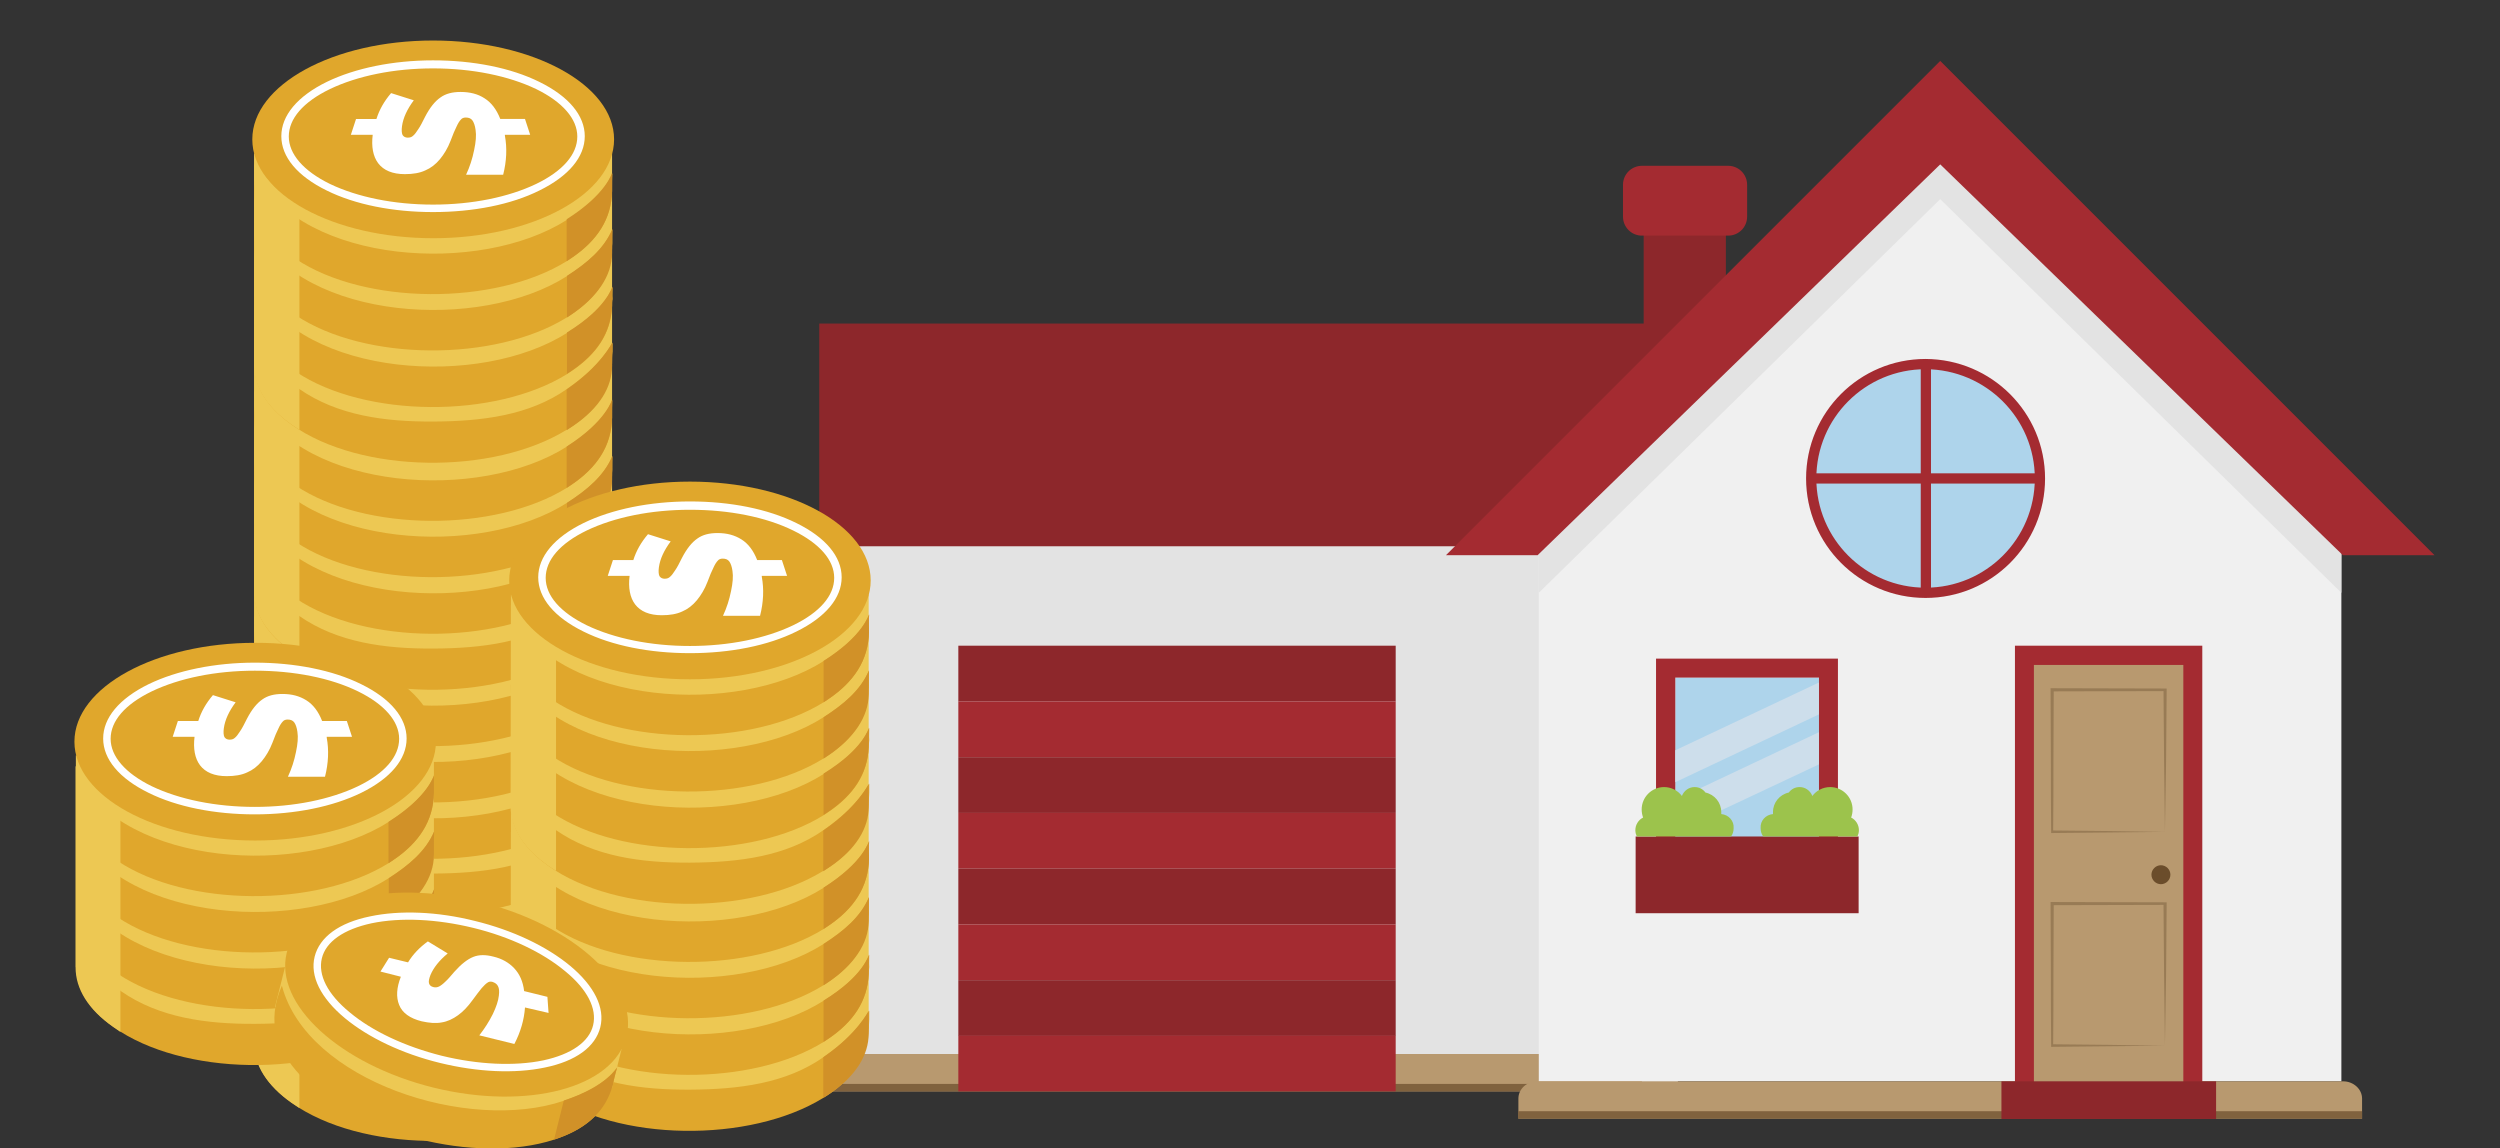 <?xml version="1.0" encoding="utf-8"?>
<!-- Generator: Adobe Illustrator 22.1.0, SVG Export Plug-In . SVG Version: 6.00 Build 0)  -->
<svg version="1.1" xmlns="http://www.w3.org/2000/svg" xmlns:xlink="http://www.w3.org/1999/xlink" x="0px" y="0px"
	 viewBox="0 0 870 399.6" style="enable-background:new 0 0 870 399.6;" xml:space="preserve">
<rect x="0" y="0" width="870" height="399.6" fill="#333333" stroke="none"/>
<style type="text/css">
	.st0{fill:#E3E3E3;}
	.st1{fill:#8D272B;}
	.st2{fill:#B8996F;}
	.st3{fill:#80623E;}
	.st4{fill:#A42B31;}
	.st5{fill:#F0F0F0;}
	.st6{fill:#AED4EB;stroke:#A42B31;stroke-width:3.563;stroke-miterlimit:10;}
	.st7{fill:none;stroke:#A42B31;stroke-width:3.563;stroke-miterlimit:10;}
	.st8{fill:#AED4EB;}
	.st9{fill:#CDDEEB;}
	.st10{fill:#9CC34C;}
	.st11{fill:#987B55;}
	.st12{fill:#6B4D2B;}
	.st13{fill:#EDC853;}
	.st14{fill:#E0A72C;}
	.st15{fill:#D19128;}
	.st16{fill:#FFFFFF;}
</style>
<g id="Capa_3">
	<g>
		<rect x="285.1" y="188" class="st0" width="298.8" height="189.8"/>
		<rect x="285.1" y="112.6" class="st1" width="313.2" height="77.5"/>
		<path class="st2" d="M277.8,379.8v-7c0-3.3,3-6,6.6-6h280.4c3.7,0,6.6,2.7,6.6,6v7H277.8z"/>
		<rect x="277.8" y="377.2" class="st3" width="293.7" height="2.6"/>
		<rect x="333.5" y="224.7" class="st1" width="152.2" height="19.4"/>
		<rect x="333.5" y="244.1" class="st4" width="152.2" height="19.4"/>
		<rect x="333.5" y="263.5" class="st1" width="152.2" height="19.4"/>
		<rect x="333.5" y="282.9" class="st4" width="152.2" height="19.4"/>
		<rect x="333.5" y="302.3" class="st1" width="152.2" height="19.4"/>
		<rect x="333.5" y="321.7" class="st4" width="152.2" height="19.4"/>
		<rect x="333.5" y="341.1" class="st1" width="152.2" height="19.4"/>
		<rect x="333.5" y="360.4" class="st4" width="152.2" height="19.4"/>
		<rect x="572" y="76.5" class="st1" width="28.6" height="50.3"/>
		<polygon class="st5" points="814.8,190.4 675.2,53.8 535.5,190.4 535.5,376.3 814.8,376.3 		"/>
		<polygon class="st0" points="814.8,206.3 814.8,190.4 675.2,53.8 535.5,190.4 535.5,206.3 675.2,69.3 		"/>
		<path class="st2" d="M822,389.3v-7c0-3.3-3-6-6.6-6H535c-3.7,0-6.6,2.7-6.6,6v7H822z"/>
		<rect x="528.3" y="386.7" class="st3" width="293.7" height="2.6"/>
		<path class="st6" d="M709.9,166.5c0,22-17.8,39.8-39.8,39.8c-22,0-39.8-17.8-39.8-39.8s17.8-39.8,39.8-39.8
			C692.1,126.8,709.9,144.6,709.9,166.5z"/>
		<line class="st7" x1="670.2" y1="126.8" x2="670.2" y2="206.3"/>
		<line class="st7" x1="709.9" y1="166.5" x2="630.4" y2="166.5"/>
		<g>
			<rect x="583" y="235.8" class="st8" width="50" height="68.6"/>
			<path class="st4" d="M576.3,229.2v81.9h63.3v-81.9H576.3z M633,304.4h-50v-68.6h50V304.4z"/>
		</g>
		<polygon class="st9" points="633,237.5 583,261.1 583,272.2 633,248.6 		"/>
		<polygon class="st9" points="633,254.8 583,278.4 583,289.5 633,266 		"/>
		<rect x="569.2" y="291.1" class="st1" width="77.6" height="26.7"/>
		<path class="st10" d="M599,283.3c0-0.2,0-0.5,0-0.7c0-3.3-2.3-6.1-5.5-6.8c-0.9-1.2-2.2-1.9-3.8-1.9c-2,0-3.7,1.3-4.4,3.1
			c-1.4-1.9-3.7-3.1-6.2-3.1c-4.3,0-7.8,3.5-7.8,7.8c0,1,0.2,2,0.5,2.8c-1.6,0.8-2.7,2.5-2.7,4.4c0,0.8,0.2,1.5,0.5,2.2h5.5h3.2h0.3
			h5.6h0.9h0.6h3.7h0.1h4.8h2.8h5.3c0.6-0.8,0.9-1.8,0.9-2.9C603.5,285.6,601.5,283.5,599,283.3z"/>
		<path class="st10" d="M617,283.3c0-0.2,0-0.5,0-0.7c0-3.3,2.3-6.1,5.5-6.8c0.9-1.2,2.2-1.9,3.8-1.9c2,0,3.7,1.3,4.4,3.1
			c1.4-1.9,3.7-3.1,6.2-3.1c4.3,0,7.8,3.5,7.8,7.8c0,1-0.2,2-0.5,2.8c1.6,0.8,2.7,2.5,2.7,4.4c0,0.8-0.2,1.5-0.5,2.2h-5.5h-3.2h-0.3
			h-5.6h-0.9h-0.6h-3.7h-0.1h-4.8h-2.8h-5.3c-0.6-0.8-0.9-1.8-0.9-2.9C612.5,285.6,614.5,283.5,617,283.3z"/>
		<rect x="704.5" y="228.2" class="st2" width="58.6" height="148.2"/>
		<polygon class="st4" points="701.2,224.7 701.2,379.6 707.8,379.6 707.8,372.9 707.8,372.9 707.8,231.4 759.8,231.4 759.8,372.9 
			759.8,372.9 759.8,379.6 766.4,379.6 766.4,224.7 		"/>
		<rect x="696.5" y="376.3" class="st1" width="74.7" height="13.1"/>
		<g>
			<path class="st11" d="M753.4,289.5l-19.5,0.2l-19.7,0.2l-0.4,0l0-0.4c-0.1-8.2-0.1-16.5-0.1-24.7l-0.1-24.7l0-0.6l0.6,0l39.3,0.1
				l0.5,0l0,0.5l-0.2,24.9L753.4,289.5z M753.4,289.5l-0.3-24.9l-0.2-24.6l0.5,0.5l-39.3,0.1l0.6-0.6l-0.1,24.7
				c0,8.2,0,16.5-0.1,24.7l-0.4-0.4l19.5,0.2L753.4,289.5z"/>
		</g>
		<g>
			<path class="st11" d="M753.4,363.9l-19.5,0.2l-19.7,0.2l-0.4,0l0-0.4c-0.1-8.2-0.1-16.5-0.1-24.7l-0.1-24.7l0-0.6l0.6,0l39.3,0.1
				l0.5,0l0,0.5l-0.2,24.9L753.4,363.9z M753.4,363.9l-0.3-24.9l-0.2-24.6l0.5,0.5l-39.3,0.1l0.6-0.6l-0.1,24.7
				c0,8.2,0,16.5-0.1,24.7l-0.4-0.4l19.5,0.2L753.4,363.9z"/>
		</g>
		<path class="st12" d="M755.3,304.4c0,1.8-1.5,3.3-3.3,3.3s-3.3-1.5-3.3-3.3c0-1.8,1.5-3.3,3.3-3.3S755.3,302.6,755.3,304.4z"/>
		<polygon class="st4" points="675.2,21.2 503.2,193.2 535.1,193.2 675.2,57.2 815.3,193.2 847.2,193.2 		"/>
		<path class="st4" d="M608,75.4c0,3.7-3,6.6-6.6,6.6h-30c-3.7,0-6.6-3-6.6-6.6V64.3c0-3.7,3-6.6,6.6-6.6h30c3.7,0,6.6,3,6.6,6.6
			V75.4z"/>
	</g>
	<g>
		<g>
			<polygon class="st13" points="213,360.2 181.6,387.1 127.8,390.4 88.4,360.2 88.4,279.5 213,279.5 			"/>
			<path class="st14" d="M213,301.4l0,1.1c-0.2,9.8-5.3,17.3-14,23.2c-0.6,0.4-1.2,0.8-1.8,1.2c-25,15.5-70.2,15.3-94.3-0.8
				c-10.2-6.8-16.3-15.5-13.9-29.5c16.9,31.2,77.9,35.3,108.3,15.9c7-4.4,12.9-9.4,15.8-16.2C213,298.3,213,299.4,213,301.4z"/>
			<path class="st14" d="M213,322.5L213,322.5c-0.3,9.6-5.4,16.9-14,22.7c-0.6,0.4-1.2,0.8-1.8,1.2c-25,15.5-70.2,15.3-94.3-0.8
				c-10.2-6.8-16.3-15.5-13.9-29.5c16.9,31.2,77.9,35.3,108.3,15.9c7-4.5,12.9-9.4,15.8-16.3c0,2.1,0,3.1,0,4.9v0
				C213,321.3,213,321.9,213,322.5z"/>
			<path class="st14" d="M213,362.4L213,362.4c-0.6,8.6-5,15.6-12.8,21.2c-0.9,0.7-1.9,1.3-2.9,1.9c-25.6,15.9-71.8,15.4-95.8-1.7
				c-8.6-6.1-12.9-13.2-12.9-20.6c0-2.3,0.4-4.5,1.2-6.8c4.2,6.4,9,11.3,14.4,15c13.3,9.2,29.7,11.4,46.7,11.3
				c16.8-0.1,33.3-2.1,46.5-11.4c5.8-4.1,11.5-8.8,15.8-16.1c0,1.3,0,1.9,0,3.1v0C213,359.8,213,361.1,213,362.4z"/>
			<path class="st14" d="M213,342.5L213,342.5c-0.4,9.5-5.5,16.7-13.9,22.4c-0.6,0.4-1.2,0.8-1.8,1.2c-25,15.5-70.2,15.3-94.3-0.8
				c-10.2-6.8-16.3-15.5-13.9-29.5c16.9,31.2,77.9,35.3,108.3,15.9c7-4.5,12.9-9.1,15.8-16c0,1.8-0.1,2.6,0,4.3
				C213,340.8,213,341.7,213,342.5z"/>
			<path class="st13" d="M104.2,311.6v74l-2.7-1.8c-8.6-6-13.1-13.2-13.1-20.6l0.1-70.1L104.2,311.6z"/>
			<path class="st15" d="M213,355.3c0,0,0,1.9,0,3.1v0.1l0,4v0.8c0,7.4-4.4,14.6-13.1,20.6l-2.7,1.8v-14.2
				C209.1,363.3,213,355.3,213,355.3z"/>
			<path class="st15" d="M213,339.9v2.6c-0.4,9.4-5.5,16.7-13.9,22.4c-0.6,0.4-1.2,0.8-1.8,1.2v-14.4c13.9-8.5,15.8-16,15.8-16
				S212.9,338.2,213,339.9z"/>
			<path class="st15" d="M213,320.6L213,320.6l0,2l0,1.4c0,8.1-5.4,15.5-13.9,21.3c-0.6,0.4-1.2,0.8-1.8,1.2V332
				c7-4.5,12.9-9.4,15.8-16.3C213,317.7,213,318.8,213,320.6z"/>
			<polygon class="st13" points="213,281.6 181.6,308.4 127.8,311.7 88.4,281.6 88.4,200.8 213,200.8 			"/>
			<path class="st14" d="M213,222.7l0,1.1c-0.2,9.8-5.3,17.3-14,23.2c-0.6,0.4-1.2,0.8-1.8,1.2c-25,15.5-70.2,15.3-94.3-0.8
				c-10.2-6.8-16.3-15.5-13.9-29.5c16.9,31.2,77.9,35.3,108.3,15.9c7-4.4,12.9-9.4,15.8-16.2C213,219.6,213,220.7,213,222.7z"/>
			<path class="st14" d="M213,243.9L213,243.9c-0.3,9.6-5.4,16.9-14,22.7c-0.6,0.4-1.2,0.8-1.8,1.2c-25,15.5-70.2,15.3-94.3-0.8
				c-10.2-6.8-16.3-15.5-13.9-29.5c16.9,31.2,77.9,35.3,108.3,15.9c7-4.5,12.9-9.4,15.8-16.3c0,2.1,0,3.1,0,4.9v0
				C213,242.6,213,243.2,213,243.9z"/>
			<path class="st14" d="M213,283.7L213,283.7c-0.6,8.6-5,15.6-12.8,21.2c-0.9,0.7-1.9,1.3-2.9,1.9c-25.6,15.9-71.8,15.4-95.8-1.7
				c-8.6-6.1-12.9-13.2-12.9-20.6c0-2.3,0.4-4.5,1.2-6.8c4.2,6.4,9,11.3,14.4,15c13.3,9.2,29.7,11.4,46.7,11.3
				c16.8-0.1,33.3-2.1,46.5-11.4c5.8-4.1,11.5-8.8,15.8-16.1c0,1.3,0,1.9,0,3.1v0C213,281.1,213,282.4,213,283.7z"/>
			<path class="st14" d="M213,263.8L213,263.8c-0.4,9.5-5.5,16.7-13.9,22.4c-0.6,0.4-1.2,0.8-1.8,1.2c-25,15.5-70.2,15.3-94.3-0.8
				c-10.2-6.8-16.3-15.5-13.9-29.5c16.9,31.2,77.9,35.3,108.3,15.9c7-4.5,12.9-9.1,15.8-16c0,1.8-0.1,2.6,0,4.3
				C213,262.1,213,263,213,263.8z"/>
			<path class="st13" d="M104.2,232.9v74l-2.7-1.8c-8.6-6-13.1-13.2-13.1-20.6l0.1-70.1L104.2,232.9z"/>
			<path class="st15" d="M213,276.6c0,0,0,1.9,0,3.1v0.1l0,4v0.8c0,7.4-4.4,14.6-13.1,20.6l-2.7,1.8v-14.2
				C209.1,284.6,213,276.6,213,276.6z"/>
			<path class="st15" d="M213,296.3c0,0,0,1.9,0,3.1v0.1l0,4v0.8c0,7.4-4.4,14.6-13.1,20.6l-2.7,1.8v-14.2
				C209.1,304.4,213,296.3,213,296.3z"/>
			<path class="st15" d="M213,261.2v2.6c-0.4,9.4-5.5,16.7-13.9,22.4c-0.6,0.4-1.2,0.8-1.8,1.2V273c13.9-8.5,15.8-16,15.8-16
				S212.9,259.5,213,261.2z"/>
			<path class="st15" d="M213,241.9L213,241.9l0,2l0,1.4c0,8.1-5.4,15.5-13.9,21.3c-0.6,0.4-1.2,0.8-1.8,1.2v-14.4
				c7-4.5,12.9-9.4,15.8-16.3C213,239,213,240.1,213,241.9z"/>
			<path class="st15" d="M213,222.7l0,1.1c-0.2,9.8-5.3,17.3-14,23.2c-0.6,0.4-1.2,0.8-1.8,1.2v-14.4c13.9-8.8,15.8-16.2,15.8-16.2
				S213,220.7,213,222.7z"/>
			<polygon class="st13" points="213,204.4 181.6,230.2 127.8,233.4 88.4,204.4 88.4,127 213,127 			"/>
			<path class="st14" d="M213,144.3l0,1.1c-0.2,9.8-5.3,17.3-14,23.2c-0.6,0.4-1.2,0.8-1.8,1.2c-25,15.5-70.2,15.3-94.3-0.8
				c-10.2-6.8-16.3-15.5-13.9-29.5c16.9,31.2,77.9,35.3,108.3,15.9c7-4.4,12.9-9.4,15.8-16.2C213,141.3,213,142.4,213,144.3z"/>
			<path class="st14" d="M213,165.5L213,165.5c-0.3,9.6-5.4,16.9-14,22.7c-0.6,0.4-1.2,0.8-1.8,1.2c-25,15.5-70.2,15.3-94.3-0.8
				c-10.2-6.8-16.3-15.5-13.9-29.5c16.9,31.2,77.9,35.3,108.3,15.9c7-4.5,12.9-9.4,15.8-16.3c0,2.1,0,3.1,0,4.9v0
				C213,164.2,213,164.9,213,165.5z"/>
			<path class="st14" d="M213,205.4L213,205.4c-0.6,8.6-5,15.6-12.8,21.2c-0.9,0.7-1.9,1.3-2.9,1.9c-25.6,15.9-71.8,15.4-95.8-1.7
				c-8.6-6.1-12.9-13.2-12.9-20.6c0-2.3,0.4-4.5,1.2-6.8c4.2,6.4,9,11.3,14.4,15c13.3,9.2,29.7,11.4,46.7,11.3
				c16.8-0.1,33.3-2.1,46.5-11.4c5.8-4.1,11.5-8.8,15.8-16.1c0,1.3,0,1.9,0,3.1v0C213,202.8,213,204.1,213,205.4z"/>
			<path class="st14" d="M213,185.5L213,185.5c-0.4,9.5-5.5,16.7-13.9,22.4c-0.6,0.4-1.2,0.8-1.8,1.2c-25,15.5-70.2,15.3-94.3-0.8
				c-10.2-6.8-16.3-15.5-13.9-29.5c16.9,31.2,77.9,35.3,108.3,15.9c7-4.5,12.9-9.1,15.8-16c0,1.8-0.1,2.6,0,4.3
				C213,183.8,213,184.6,213,185.5z"/>
			<path class="st13" d="M104.2,154.5v74l-2.7-1.8c-8.6-6-13.1-13.2-13.1-20.6l0.1-70.1L104.2,154.5z"/>
			<path class="st15" d="M213,198.2c0,0,0,1.9,0,3.1v0.1l0,4v0.8c0,7.4-4.4,14.6-13.1,20.6l-2.7,1.8v-14.2
				C209.1,206.3,213,198.2,213,198.2z"/>
			<path class="st15" d="M213,182.9v2.6c-0.4,9.4-5.5,16.7-13.9,22.4c-0.6,0.4-1.2,0.8-1.8,1.2v-14.4c13.9-8.5,15.8-16,15.8-16
				S212.9,181.2,213,182.9z"/>
			<path class="st15" d="M213,163.5L213,163.5l0,2l0,1.4c0,8.1-5.4,15.5-13.9,21.3c-0.6,0.4-1.2,0.8-1.8,1.2v-14.4
				c7-4.5,12.9-9.4,15.8-16.3C213,160.6,213,161.7,213,163.5z"/>
			<path class="st15" d="M213,144.3l0,1.1c-0.2,9.8-5.3,17.3-14,23.2c-0.6,0.4-1.2,0.8-1.8,1.2v-14.4C211.1,146.5,213,139,213,139
				S213,142.4,213,144.3z"/>
			<polygon class="st13" points="213,126.9 181.6,151.4 127.8,154.5 88.4,126.9 88.4,53.4 213,53.4 			"/>
			<path class="st14" d="M213,65.4l0,1.1c-0.2,9.8-5.3,17.3-14,23.2c-0.6,0.4-1.2,0.8-1.8,1.2c-25,15.5-70.2,15.3-94.3-0.8
				c-10.2-6.8-16.3-15.5-13.9-29.5c16.9,31.2,77.9,35.3,108.3,15.9c7-4.4,12.9-9.4,15.8-16.2C213,62.4,213,63.5,213,65.4z"/>
			<path class="st14" d="M213,86.6L213,86.6c-0.3,9.6-5.4,16.9-14,22.7c-0.6,0.4-1.2,0.8-1.8,1.2c-25,15.5-70.2,15.3-94.3-0.8
				c-10.2-6.8-16.3-15.5-13.9-29.5c16.9,31.2,77.9,35.3,108.3,15.9c7-4.5,12.9-9.4,15.8-16.3c0,2.1,0,3.1,0,4.9v0
				C213,85.3,213,85.9,213,86.6z"/>
			<path class="st14" d="M213,126.4L213,126.4c-0.6,8.6-5,15.6-12.8,21.2c-0.9,0.7-1.9,1.3-2.9,1.9c-25.6,15.9-71.8,15.4-95.8-1.7
				c-8.6-6.1-12.9-13.2-12.9-20.6c0-2.3,0.4-4.5,1.2-6.8c4.2,6.4,9,11.3,14.4,15c13.3,9.2,29.7,11.4,46.7,11.3
				c16.8-0.1,33.3-2.1,46.5-11.4c5.8-4.1,11.5-8.8,15.8-16.1c0,1.3,0,1.9,0,3.1v0C213,123.8,213,125.2,213,126.4z"/>
			<path class="st14" d="M213,106.6L213,106.6c-0.4,9.5-5.5,16.7-13.9,22.4c-0.6,0.4-1.2,0.8-1.8,1.2c-25,15.5-70.2,15.3-94.3-0.8
				c-10.2-6.8-16.3-15.5-13.9-29.5c16.9,31.2,77.9,35.3,108.3,15.9c7-4.5,12.9-9.1,15.8-16c0,1.8-0.1,2.6,0,4.3
				C213,104.8,213,105.7,213,106.6z"/>
			<path class="st14" d="M213.7,48.5c0,19-28.2,34.4-62.9,34.4S87.8,67.6,87.8,48.5c0-19,28.2-34.4,62.9-34.4S213.7,29.5,213.7,48.5
				z"/>
			<path class="st16" d="M150.7,73.8c-14,0-27.1-2.6-37-7.5c-10.2-5-15.8-11.7-15.8-18.9s5.6-13.9,15.8-18.9
				c9.9-4.8,23.1-7.5,37-7.5c14,0,27.1,2.6,37,7.5c10.2,5,15.8,11.7,15.8,18.9s-5.6,13.9-15.8,18.9
				C177.9,71.2,164.7,73.8,150.7,73.8z M150.7,23.8c-13.6,0-26.3,2.6-35.9,7.2c-9.3,4.5-14.3,10.3-14.3,16.5c0,6.1,5.1,12,14.3,16.5
				c9.6,4.6,22.3,7.2,35.9,7.2c13.6,0,26.3-2.6,35.9-7.2c9.3-4.5,14.3-10.3,14.3-16.5c0-6.1-5.1-12-14.3-16.5
				C177,26.4,164.3,23.8,150.7,23.8z"/>
			<path class="st16" d="M175.7,47.2c0.8,4.3,0.6,8.9-0.6,13.6l-12.9,0c1.3-2.8,2.2-5.6,2.8-8.6c0.6-2.8,0.8-5.1,0.5-7
				c-0.2-1.5-0.6-2.6-1.1-3.3c-0.5-0.7-1.3-1-2.3-1c-0.7,0-1.3,0.2-1.7,0.7c-0.5,0.5-1,1.3-1.5,2.4c-0.6,1.2-1.3,2.8-2.1,5
				c-1,2.6-2.3,4.7-3.7,6.4c-1.5,1.8-3.2,3.1-5.1,3.9c-1.9,0.9-4.3,1.3-7.1,1.3c-4.3,0-7.4-1.3-9.3-3.8c-1.8-2.4-2.4-5.8-1.9-9.9
				l-7.6,0l1.8-5.5l7.1,0c1-3.2,2.7-6.2,5.1-9l7.9,2.5c-2.3,3.1-3.7,6.1-4.1,9c-0.2,1.4-0.1,2.5,0.2,3.1c0.4,0.6,1,0.9,1.8,0.9
				c0.8,0,1.4-0.2,1.9-0.7c0.5-0.4,1.1-1.2,1.8-2.3c0.7-1,1.4-2.4,2.3-4.2c1.7-3.3,3.5-5.5,5.4-6.8c1.8-1.3,4.1-1.9,7-1.9
				c3.2,0,6,0.7,8.3,2.2c2.4,1.5,4.2,3.9,5.5,7.2h8.6l1.8,5.5H175.7z"/>
			<path class="st13" d="M104.2,75.6v74l-2.7-1.8c-8.6-6-13.1-13.2-13.1-20.6l0.1-70.1L104.2,75.6z"/>
			<path class="st15" d="M213,119.3c0,0,0,1.9,0,3.1v0.1l0,4v0.8c0,7.4-4.4,14.6-13.1,20.6l-2.7,1.8v-14.2
				C209.1,127.4,213,119.3,213,119.3z"/>
			<path class="st15" d="M213,103.9v2.6c-0.4,9.4-5.5,16.7-13.9,22.4c-0.6,0.4-1.2,0.8-1.8,1.2v-14.4c13.9-8.5,15.8-16,15.8-16
				S212.9,102.3,213,103.9z"/>
			<path class="st15" d="M213,84.6L213,84.6l0,2l0,1.4c0,8.1-5.4,15.5-13.9,21.3c-0.6,0.4-1.2,0.8-1.8,1.2V96
				c7-4.5,12.9-9.4,15.8-16.3C213,81.7,213,82.8,213,84.6z"/>
			<path class="st15" d="M213,65.4l0,1.1c-0.2,9.8-5.3,17.3-14,23.2c-0.6,0.4-1.2,0.8-1.8,1.2V76.3c13.9-8.8,15.8-16.2,15.8-16.2
				S213,63.5,213,65.4z"/>
		</g>
		<g>
			<polygon class="st13" points="151,336.5 119.6,361 65.8,364 26.4,336.5 26.4,262.9 151,262.9 			"/>
			<path class="st14" d="M151,274.9l0,1.1c-0.2,9.8-5.3,17.3-14,23.2c-0.6,0.4-1.2,0.8-1.8,1.2c-25,15.5-70.2,15.3-94.3-0.8
				c-10.2-6.8-16.3-15.5-13.9-29.5c16.9,31.2,77.9,35.3,108.3,15.9c7-4.5,12.9-9.4,15.8-16.2C151,271.9,151,273,151,274.9z"/>
			<path class="st14" d="M151,296.1L151,296.1c-0.3,9.6-5.4,16.9-14,22.7c-0.6,0.4-1.2,0.8-1.8,1.2c-25,15.5-70.2,15.3-94.3-0.8
				c-10.2-6.8-16.3-15.5-13.9-29.5c16.9,31.2,77.9,35.3,108.3,15.9c7-4.5,12.9-9.4,15.8-16.3c0,2.1,0,3.1,0,4.9v0
				C151,294.8,151,295.5,151,296.1z"/>
			<path class="st14" d="M151,336L151,336c-0.6,8.6-5,15.6-12.8,21.2c-0.9,0.7-1.9,1.3-2.9,1.9c-25.6,15.9-71.8,15.4-95.8-1.7
				c-8.6-6.1-12.9-13.2-12.9-20.6c0-2.3,0.4-4.5,1.2-6.8c4.2,6.4,9,11.3,14.4,15c13.3,9.2,29.7,11.4,46.7,11.3
				c16.8-0.1,33.3-2.1,46.5-11.4c5.8-4.1,11.5-8.8,15.8-16.1c0,1.3,0,1.9,0,3.1v0C151,333.4,151,334.7,151,336z"/>
			<path class="st14" d="M151,316.1L151,316.1c-0.4,9.5-5.5,16.7-13.9,22.4c-0.6,0.4-1.2,0.8-1.8,1.2c-25,15.5-70.2,15.3-94.3-0.8
				c-10.2-6.8-16.3-15.5-13.9-29.5c16.9,31.2,77.9,35.3,108.3,15.9c7-4.5,12.9-9.1,15.8-16c0,1.8-0.1,2.6,0,4.3
				C151,314.4,151,315.3,151,316.1z"/>
			<path class="st14" d="M151.7,258.1c0,19-28.2,34.4-62.9,34.4c-34.8,0-62.9-15.4-62.9-34.4c0-19,28.2-34.4,62.9-34.4
				C123.5,223.6,151.7,239.1,151.7,258.1z"/>
			<path class="st16" d="M88.7,283.4c-14,0-27.1-2.6-37-7.5c-10.2-5-15.8-11.7-15.8-18.9c0-7.2,5.6-13.9,15.8-18.9
				c9.9-4.8,23.1-7.5,37-7.5s27.1,2.6,37,7.5c10.2,5,15.8,11.7,15.8,18.9c0,7.2-5.6,13.9-15.8,18.9
				C115.9,280.7,102.7,283.4,88.7,283.4z M88.7,233.4c-13.6,0-26.3,2.6-35.9,7.2c-9.3,4.5-14.3,10.3-14.3,16.5
				c0,6.1,5.1,12,14.3,16.5c9.6,4.6,22.3,7.2,35.9,7.2c13.6,0,26.3-2.6,35.9-7.2c9.3-4.5,14.3-10.3,14.3-16.5
				c0-6.1-5.1-12-14.3-16.5C115,235.9,102.3,233.4,88.7,233.4z"/>
			<path class="st16" d="M113.7,256.7c0.8,4.3,0.6,8.9-0.6,13.6l-12.9,0c1.3-2.8,2.2-5.6,2.8-8.6c0.6-2.8,0.8-5.1,0.5-7
				c-0.2-1.5-0.6-2.6-1.1-3.3c-0.5-0.7-1.3-1-2.3-1c-0.7,0-1.3,0.2-1.7,0.7c-0.5,0.5-1,1.3-1.5,2.4c-0.6,1.2-1.3,2.8-2.1,5
				c-1,2.6-2.3,4.7-3.7,6.4c-1.5,1.8-3.2,3.1-5.1,3.9c-1.9,0.9-4.3,1.3-7.1,1.3c-4.3,0-7.4-1.3-9.3-3.8c-1.8-2.4-2.4-5.8-1.9-9.9
				h-7.6l1.8-5.5l7.1,0c1-3.2,2.7-6.2,5.1-9l7.9,2.5c-2.3,3.1-3.7,6.1-4.1,9c-0.2,1.4-0.1,2.5,0.2,3.1c0.4,0.6,1,0.9,1.8,0.9
				c0.8,0,1.4-0.2,1.9-0.7c0.5-0.4,1.1-1.2,1.8-2.3c0.7-1,1.4-2.4,2.3-4.2c1.7-3.3,3.5-5.5,5.4-6.8c1.8-1.3,4.1-1.9,7-1.9
				c3.2,0,5.9,0.7,8.3,2.2c2.4,1.5,4.2,3.9,5.5,7.2h8.6l1.8,5.5H113.7z"/>
			<path class="st13" d="M41.9,285.1v74l-2.6-1.8c-8.6-6-13-13.2-13-20.6l0-70.1L41.9,285.1z"/>
			<path class="st15" d="M151,328.8c0,0,0,1.9,0,3.1v0.1l0,4v0.8c0,7.4-4.4,14.6-13.1,20.6l-2.7,1.8V345
				C147.1,336.9,151,328.8,151,328.8z"/>
			<path class="st15" d="M151,313.5v2.6c-0.4,9.4-5.5,16.7-13.9,22.4c-0.6,0.4-1.2,0.8-1.8,1.2v-14.4c13.9-8.5,15.8-16,15.8-16
				S150.9,311.8,151,313.5z"/>
			<path class="st15" d="M151,294.1L151,294.1l0,2l0,1.4c0,8.1-5.4,15.5-13.9,21.3c-0.6,0.4-1.2,0.8-1.8,1.2v-14.4
				c7-4.5,12.9-9.4,15.8-16.3C151,291.2,151,292.3,151,294.1z"/>
			<path class="st15" d="M151,274.9l0,1.1c-0.2,9.8-5.3,17.3-14,23.2c-0.6,0.4-1.2,0.8-1.8,1.2v-14.4c13.9-8.8,15.8-16.2,15.8-16.2
				S151,273,151,274.9z"/>
		</g>
		<g>
			<polygon class="st13" points="302.3,358 271,383.7 217.2,386.9 177.8,358 177.8,280.5 302.3,280.5 			"/>
			<path class="st14" d="M302.4,297.8l0,1.1c-0.2,9.8-5.3,17.3-14,23.2c-0.6,0.4-1.2,0.8-1.8,1.2c-25,15.5-70.2,15.3-94.3-0.8
				c-10.2-6.8-16.3-15.5-13.9-29.5c16.9,31.2,77.9,35.3,108.3,15.9c7-4.5,12.9-9.4,15.8-16.2C302.3,294.8,302.3,295.9,302.4,297.8z"
				/>
			<path class="st14" d="M302.3,319L302.3,319c-0.3,9.6-5.4,16.9-14,22.7c-0.6,0.4-1.2,0.8-1.8,1.2c-25,15.5-70.2,15.3-94.3-0.8
				c-10.2-6.8-16.3-15.5-13.9-29.5c16.9,31.2,77.9,35.3,108.3,15.9c7-4.5,12.9-9.4,15.8-16.3c0,2.1,0,3.1,0,4.9v0
				C302.4,317.7,302.4,318.4,302.3,319z"/>
			<path class="st14" d="M302.3,358.9L302.3,358.9c-0.6,8.6-5,15.6-12.8,21.2c-0.9,0.7-1.9,1.3-2.9,1.9
				c-25.6,15.9-71.8,15.4-95.8-1.7c-8.6-6.1-12.9-13.2-12.9-20.6c0-2.3,0.4-4.5,1.2-6.8c4.2,6.4,9,11.3,14.4,15
				c13.3,9.2,29.7,11.4,46.7,11.3c16.8-0.1,33.3-2.1,46.5-11.4c5.8-4.1,11.5-8.8,15.8-16.1c0,1.3,0,1.9,0,3.1v0
				C302.4,356.3,302.4,357.6,302.3,358.9z"/>
			<path class="st14" d="M302.3,339L302.3,339c-0.4,9.5-5.5,16.7-13.9,22.4c-0.6,0.4-1.2,0.8-1.8,1.2c-25,15.5-70.2,15.3-94.3-0.8
				c-10.2-6.8-16.3-15.5-13.9-29.5c16.9,31.2,77.9,35.3,108.3,15.9c7-4.5,12.9-9.1,15.8-16c0,1.8-0.1,2.6,0,4.3
				C302.4,337.3,302.4,338.1,302.3,339z"/>
			<path class="st13" d="M193.5,308v74l-2.7-1.8c-8.6-6-13.1-13.2-13.1-20.6l0.1-70.1L193.5,308z"/>
			<path class="st15" d="M302.3,351.7c0,0,0,1.9,0,3.1v0.1l0,4v0.8c0,7.4-4.4,14.6-13.1,20.6l-2.7,1.8v-14.2
				C298.4,359.8,302.3,351.7,302.3,351.7z"/>
			<path class="st15" d="M302.3,336.4v2.6c-0.4,9.4-5.5,16.7-13.9,22.4c-0.6,0.4-1.2,0.8-1.8,1.2v-14.4c13.9-8.5,15.8-16,15.8-16
				S302.3,334.7,302.3,336.4z"/>
			<path class="st15" d="M302.3,317L302.3,317l0,2l0,1.4c0,8.1-5.4,15.5-13.9,21.3c-0.6,0.4-1.2,0.8-1.8,1.2v-14.4
				c7-4.5,12.9-9.4,15.8-16.3C302.3,314.1,302.3,315.2,302.3,317z"/>
			<path class="st15" d="M302.4,297.8l0,1.1c-0.2,9.8-5.3,17.3-14,23.2c-0.6,0.4-1.2,0.8-1.8,1.2v-14.4
				c13.9-8.8,15.8-16.2,15.8-16.2S302.3,295.9,302.4,297.8z"/>
			<polygon class="st13" points="302.3,280.4 271,304.9 217.2,308 177.8,280.4 177.8,206.9 302.3,206.9 			"/>
			<path class="st14" d="M302.4,218.9l0,1.1c-0.2,9.8-5.3,17.3-14,23.2c-0.6,0.4-1.2,0.8-1.8,1.2c-25,15.5-70.2,15.3-94.3-0.8
				c-10.2-6.8-16.3-15.5-13.9-29.5c16.9,31.2,77.9,35.3,108.3,15.9c7-4.4,12.9-9.4,15.8-16.2C302.3,215.9,302.3,217,302.4,218.9z"/>
			<path class="st14" d="M302.3,240.1L302.3,240.1c-0.3,9.6-5.4,16.9-14,22.7c-0.6,0.4-1.2,0.8-1.8,1.2c-25,15.5-70.2,15.3-94.3-0.8
				c-10.2-6.8-16.3-15.5-13.9-29.5c16.9,31.2,77.9,35.3,108.3,15.9c7-4.5,12.9-9.4,15.8-16.3c0,2.1,0,3.1,0,4.9v0
				C302.4,238.8,302.4,239.4,302.3,240.1z"/>
			<path class="st14" d="M302.3,279.9L302.3,279.9c-0.6,8.6-5,15.6-12.8,21.2c-0.9,0.7-1.9,1.3-2.9,1.9
				c-25.6,15.9-71.8,15.4-95.8-1.7c-8.6-6.1-12.9-13.2-12.9-20.6c0-2.3,0.4-4.5,1.2-6.8c4.2,6.4,9,11.3,14.4,15
				c13.3,9.2,29.7,11.4,46.7,11.3c16.8-0.1,33.3-2.1,46.5-11.4c5.8-4.1,11.5-8.8,15.8-16.1c0,1.3,0,1.9,0,3.1v0
				C302.4,277.3,302.4,278.7,302.3,279.9z"/>
			<path class="st14" d="M302.3,260.1L302.3,260.1c-0.4,9.5-5.5,16.7-13.9,22.4c-0.6,0.4-1.2,0.8-1.8,1.2
				c-25,15.5-70.2,15.3-94.3-0.8c-10.2-6.8-16.3-15.5-13.9-29.5c16.9,31.2,77.9,35.3,108.3,15.9c7-4.5,12.9-9.1,15.8-16
				c0,1.8-0.1,2.6,0,4.3C302.4,258.3,302.4,259.2,302.3,260.1z"/>
			<path class="st14" d="M303,202c0,19-28.2,34.4-62.9,34.4c-34.8,0-62.9-15.4-62.9-34.4c0-19,28.2-34.4,62.9-34.4
				C274.9,167.6,303,183,303,202z"/>
			<path class="st16" d="M240.1,227.3c-14,0-27.1-2.6-37-7.5c-10.2-5-15.8-11.7-15.8-18.9c0-7.2,5.6-13.9,15.8-18.9
				c9.9-4.8,23.1-7.5,37-7.5c14,0,27.1,2.6,37,7.5c10.2,5,15.8,11.7,15.8,18.9c0,7.2-5.6,13.9-15.8,18.9
				C267.2,224.7,254.1,227.3,240.1,227.3z M240.1,177.4c-13.6,0-26.3,2.6-35.9,7.2c-9.3,4.5-14.3,10.3-14.3,16.5s5.1,12,14.3,16.5
				c9.6,4.6,22.3,7.2,35.9,7.2c13.6,0,26.3-2.6,35.9-7.2c9.3-4.5,14.3-10.3,14.3-16.5s-5.1-12-14.3-16.5
				C266.4,179.9,253.7,177.4,240.1,177.4z"/>
			<path class="st16" d="M265.1,200.7c0.8,4.3,0.6,8.9-0.6,13.6h-12.9c1.3-2.8,2.2-5.6,2.8-8.6c0.6-2.8,0.8-5.1,0.5-7
				c-0.2-1.5-0.6-2.6-1.1-3.3c-0.5-0.7-1.3-1-2.3-1c-0.7,0-1.3,0.2-1.7,0.7c-0.5,0.5-1,1.3-1.5,2.4c-0.6,1.2-1.3,2.8-2.1,5
				c-1,2.6-2.3,4.7-3.7,6.4c-1.5,1.8-3.2,3.1-5.1,3.9c-1.9,0.9-4.3,1.3-7.1,1.3c-4.3,0-7.4-1.3-9.3-3.8c-1.8-2.4-2.4-5.8-1.9-9.9
				l-7.6,0l1.8-5.5l7.1,0c1-3.2,2.7-6.2,5.1-9l7.9,2.5c-2.3,3.1-3.7,6.1-4.1,9c-0.2,1.4-0.1,2.5,0.2,3.1c0.4,0.6,1,0.9,1.8,0.9
				c0.8,0,1.4-0.2,1.9-0.7c0.5-0.4,1.1-1.2,1.8-2.3c0.7-1,1.4-2.4,2.3-4.2c1.7-3.3,3.5-5.5,5.4-6.8c1.8-1.3,4.1-1.9,7-1.9
				c3.2,0,5.9,0.7,8.3,2.2c2.4,1.5,4.2,3.9,5.5,7.2h8.6l1.8,5.5H265.1z"/>
			<path class="st13" d="M193.5,229.1v74l-2.7-1.8c-8.6-6-13.1-13.2-13.1-20.6l0.1-70.1L193.5,229.1z"/>
			<path class="st15" d="M302.3,272.8c0,0,0,1.9,0,3.1v0.1l0,4v0.8c0,7.4-4.4,14.6-13.1,20.6l-2.7,1.8v-14.2
				C298.4,280.9,302.3,272.8,302.3,272.8z"/>
			<path class="st15" d="M302.3,257.4v2.6c-0.4,9.4-5.5,16.7-13.9,22.4c-0.6,0.4-1.2,0.8-1.8,1.2v-14.4c13.9-8.5,15.8-16,15.8-16
				S302.3,255.8,302.3,257.4z"/>
			<path class="st15" d="M302.3,238.1L302.3,238.1l0,2l0,1.4c0,8.1-5.4,15.5-13.9,21.3c-0.6,0.4-1.2,0.8-1.8,1.2v-14.4
				c7-4.5,12.9-9.4,15.8-16.3C302.3,235.2,302.3,236.3,302.3,238.1z"/>
			<path class="st15" d="M302.4,218.9l0,1.1c-0.2,9.8-5.3,17.3-14,23.2c-0.6,0.4-1.2,0.8-1.8,1.2v-14.4
				c13.9-8.8,15.8-16.2,15.8-16.2S302.3,217,302.4,218.9z"/>
		</g>
		<g>
			<polygon class="st13" points="212.9,378.9 177.8,394.4 126.9,383 95.7,350.4 99.3,336.1 216.3,365.1 			"/>
			<path class="st14" d="M213.5,376.4l-0.2,1c-2.4,9.2-9,15-18.5,18.5c-0.6,0.2-1.3,0.5-2,0.7c-27.1,8.8-69.5-2-88.5-22.6
				c-8-8.7-11.7-18.3-6.2-31c8.6,33.2,65,51.3,98,40.1c7.6-2.6,14.3-5.8,18.6-11.6C214.2,373.5,213.9,374.5,213.5,376.4z"/>
			<path class="st14" d="M218,360.7c-4.4,17.9-34.5,25.8-67.1,17.8c-32.7-8.1-55.6-29.1-51.1-47c4.4-17.9,34.5-25.8,67.1-17.7
				C199.6,321.8,222.5,342.8,218,360.7z"/>
			<path class="st16" d="M153.1,369.9c-13.1-3.2-24.9-8.8-33.1-15.6c-8.4-7-12.2-14.6-10.5-21.4c1.7-6.8,8.5-11.8,19.3-14
				c10.4-2.2,23.4-1.7,36.5,1.6c13.1,3.2,24.9,8.8,33.1,15.6c8.4,7,12.2,14.6,10.5,21.4c-1.7,6.8-8.5,11.8-19.3,14
				C179.1,373.7,166.2,373.1,153.1,369.9z M164.7,322.9c-12.7-3.1-25.3-3.7-35.4-1.6c-9.7,2.1-15.9,6.4-17.3,12.2
				c-1.4,5.8,2,12.5,9.7,18.8c7.9,6.6,19.3,11.9,32,15.1c12.7,3.1,25.3,3.7,35.4,1.6c9.7-2.1,15.9-6.4,17.3-12.2
				c1.4-5.8-2-12.5-9.7-18.8C188.8,331.4,177.4,326,164.7,322.9z"/>
			<path class="st16" d="M182.7,350.6c-0.3,4.2-1.5,8.5-3.7,12.7l-12.2-3c1.8-2.3,3.4-4.8,4.7-7.4c1.2-2.5,1.9-4.6,2.1-6.4
				c0.2-1.5,0.1-2.6-0.3-3.3c-0.3-0.7-1-1.2-1.9-1.5c-0.7-0.2-1.3-0.1-1.8,0.3c-0.5,0.3-1.2,1-2,1.9c-0.8,1-1.9,2.4-3.2,4.2
				c-1.6,2.2-3.2,3.9-5,5.2c-1.8,1.3-3.7,2.2-5.7,2.5c-2,0.4-4.3,0.2-7-0.4c-4-1-6.7-2.9-7.8-5.7c-1.1-2.7-0.9-6,0.6-9.8l-7.1-1.8
				l3-4.8l6.6,1.6c1.7-2.8,4-5.2,6.9-7.3l6.9,4.2c-2.9,2.4-4.9,4.9-6,7.5c-0.5,1.3-0.7,2.3-0.5,2.9c0.2,0.7,0.7,1.1,1.5,1.3
				c0.7,0.2,1.4,0.1,2-0.2c0.6-0.3,1.4-0.9,2.2-1.7c0.9-0.8,1.9-2,3.1-3.4c2.4-2.7,4.6-4.4,6.6-5.2c2-0.8,4.3-0.8,7-0.1
				c3,0.7,5.4,2.1,7.2,4c1.9,2,3.1,4.6,3.5,8l8.1,2l0.4,5.6L182.7,350.6z"/>
			<path class="st15" d="M213.5,376.4l-0.2,1c-2.4,9.2-9,15-18.5,18.5c-0.6,0.2-1.3,0.5-2,0.7l3.4-13.6c15.1-5,18.6-11.6,18.6-11.6
				S213.9,374.5,213.5,376.4z"/>
		</g>
	</g>
</g>
<g id="Capa_2_1_">
</g>
</svg>
